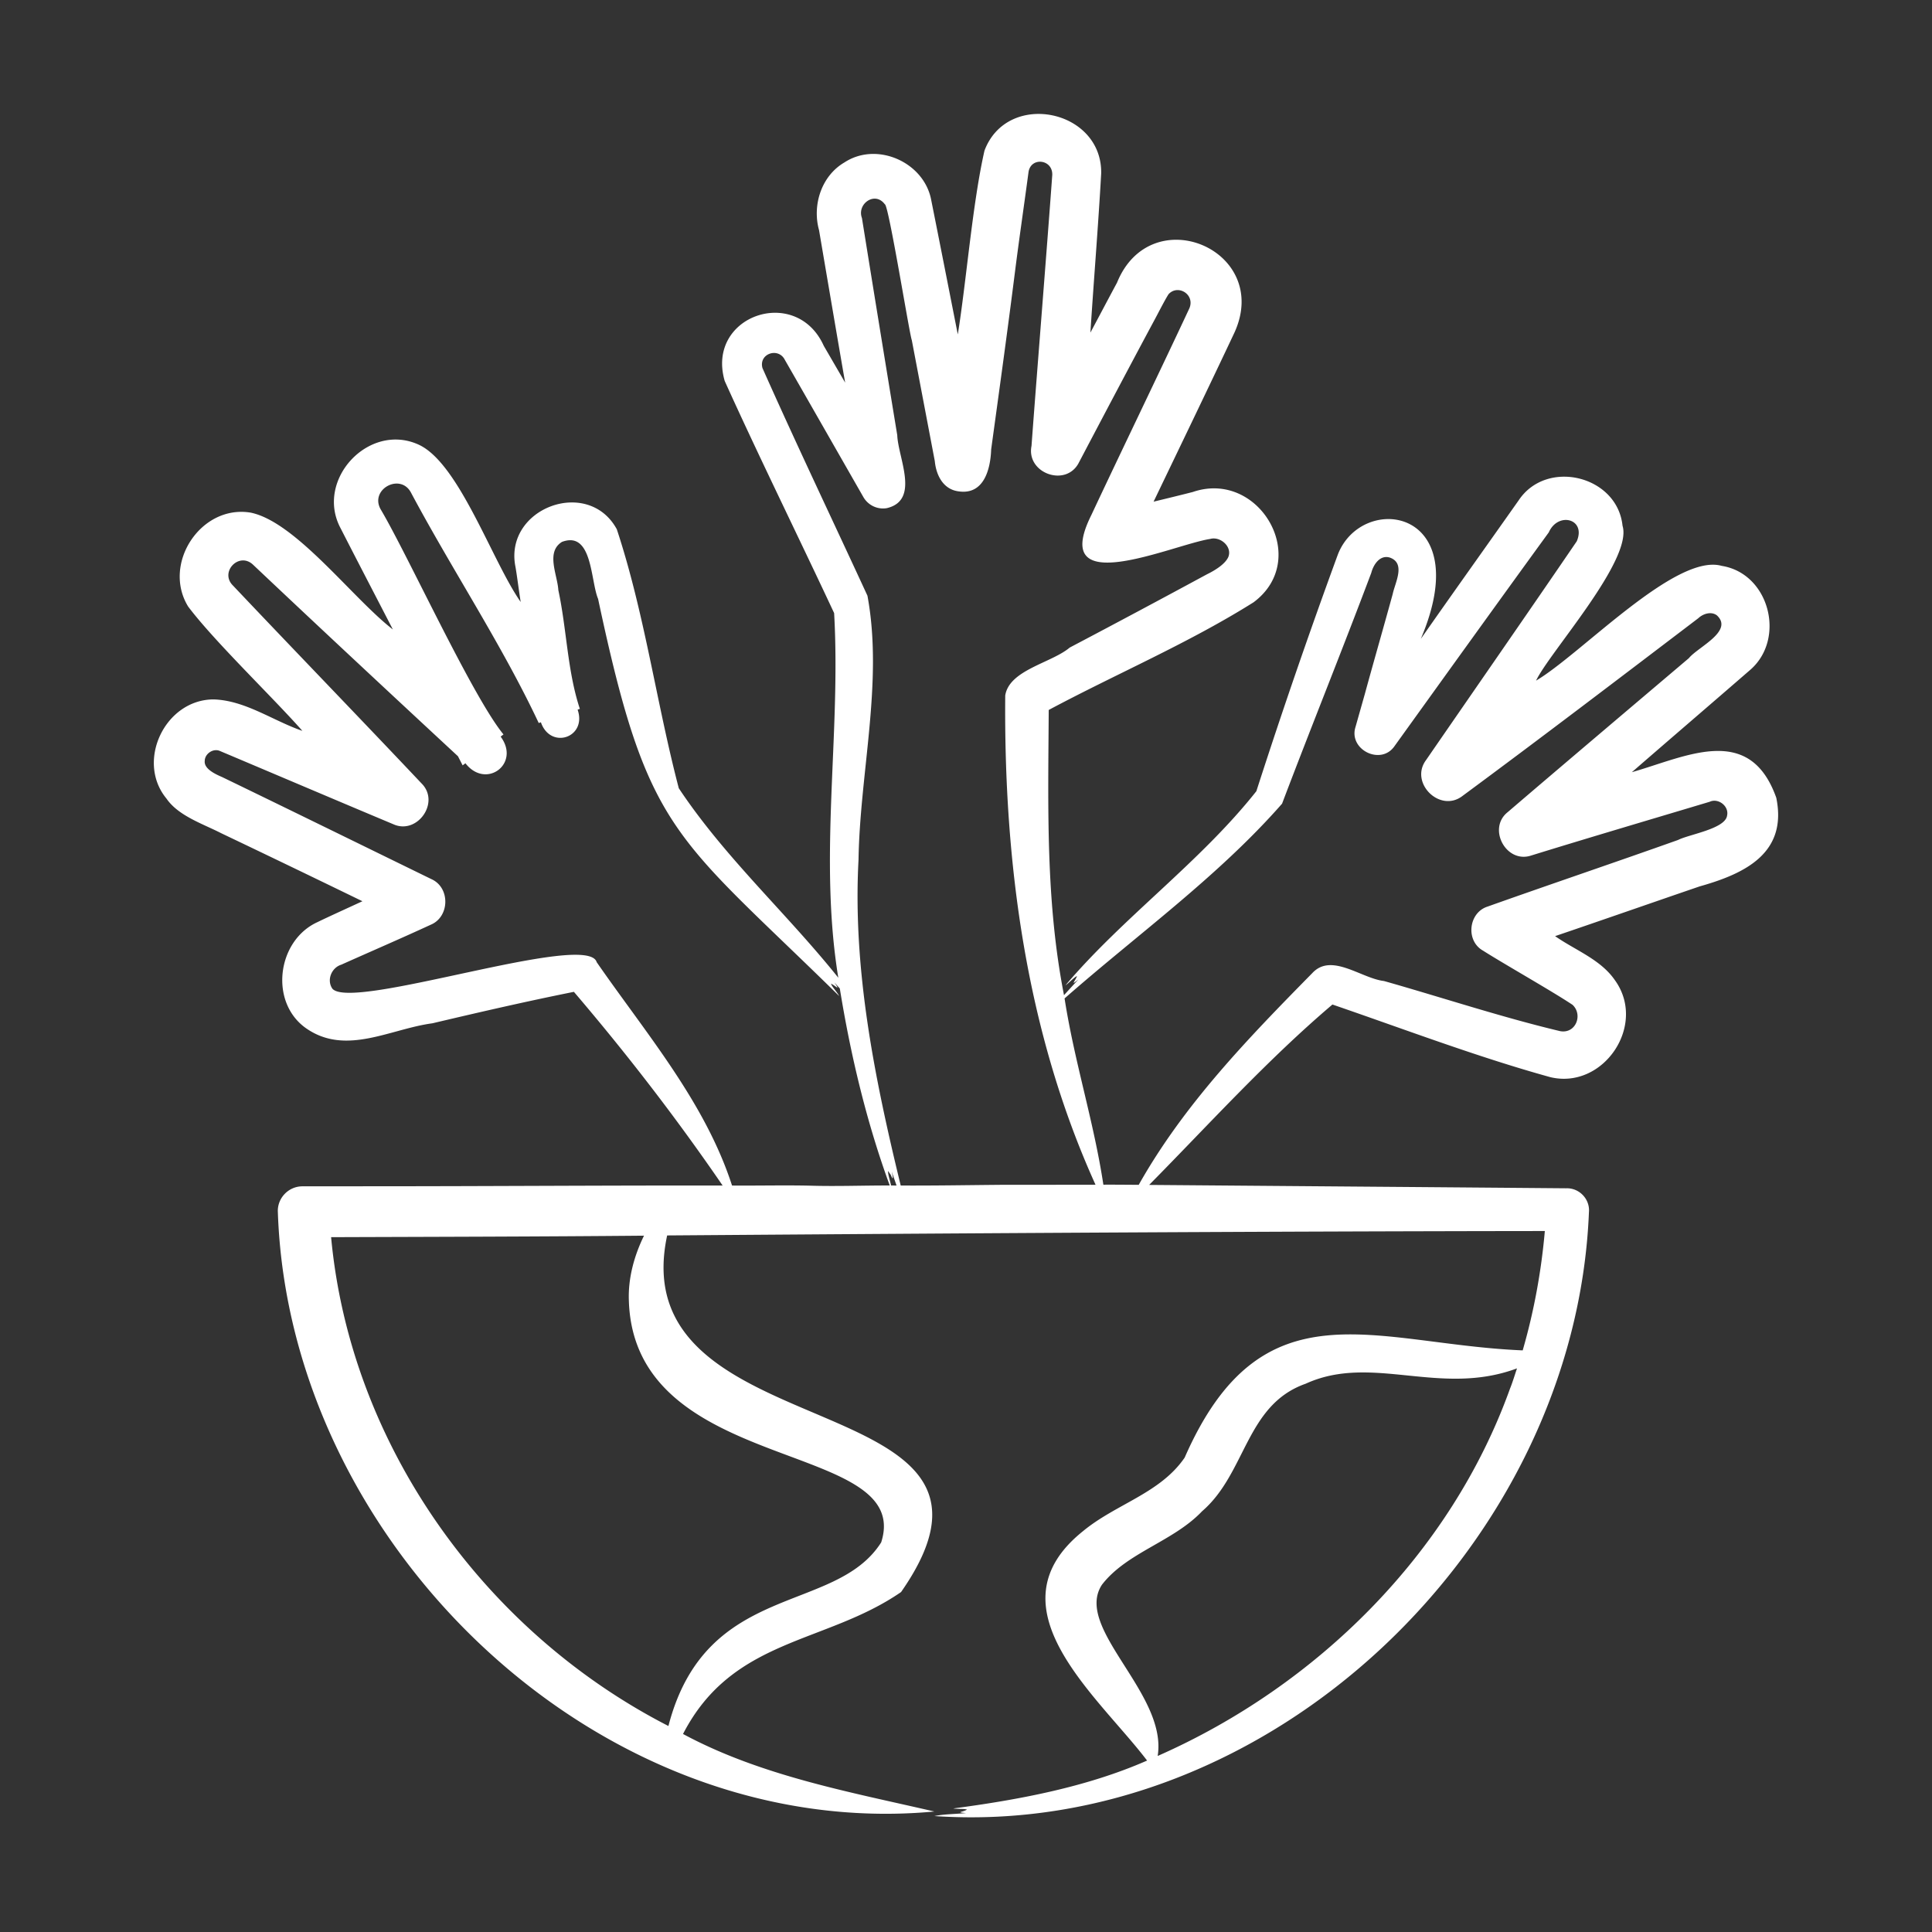 <svg xmlns="http://www.w3.org/2000/svg" version="1.1" xmlns:xlink="http://www.w3.org/1999/xlink" width="512" height="512" x="0" y="0" viewBox="0 0 500 500" style="enable-background:new 0 0 512 512" xml:space="preserve" class=""><rect x="0" y="0" width="500" height="500" fill="#333333" stroke="none"/><g><path d="M459.699 206.459c-6.897-19.398-23.234-10.656-37.381-6.613 10.177-8.842 20.583-17.752 30.773-26.601 9.103-8.094 4.778-24.84-7.501-26.796-11.932-3.387-36.437 22.852-48.058 29.696 3.431-7.272 25.128-31.233 22.378-40.082-1.346-12.976-19.645-17.434-26.879-6.577-8.271 11.727-17.105 24.113-25.323 35.85 14.489-34.036-15.209-37.987-21.47-21.833a1632.796 1632.796 0 0 0-21.094 61.261c-14.561 18.392-34.461 32.59-49.411 50.245.941-.638 2.153-2.017 2.999-2.41-.445 1.278-1.888 2.703.364.879a345.882 345.882 0 0 0-3.733 4.075c-4.784-24.44-4.1-48.837-3.956-73.814 17.547-9.377 36.185-17.283 53.02-27.869 14.966-11.152 1.471-34.432-15.733-28.543-3.167.814-6.98 1.739-10.147 2.503 6.178-12.858 14.911-30.974 20.961-43.831 9.608-21.32-21.623-34.538-30.43-12.837-1.686 3.119-5.191 9.757-6.885 12.918.883-13.718 2.021-27.475 2.793-41.203.287-16.605-24.31-21.574-30.202-5.898-3.105 13.632-4.683 33.783-6.908 47.57-2.107-10.693-4.739-24.094-6.887-34.819-1.846-9.775-14.069-15.207-22.466-9.684-5.968 3.493-8.35 11.065-6.558 17.515.811 4.774 6.035 35.471 6.764 39.467-1.582-2.709-3.96-6.815-5.538-9.526-7.143-15.876-30.575-7.809-25.634 9.102 8.575 18.995 19.427 41.045 28.315 60.063 1.781 31.569-4.046 62.92 1.079 94.364-13.427-16.781-29.298-31.021-41.283-49.04-5.812-22.206-8.846-45.257-16.039-67.019-7.407-13.626-29.217-5.472-26.24 9.658.358 1.921 1.044 7.325 1.369 9.165-7.393-10.547-15.892-35.78-26.31-40.674-12.937-6.03-27.008 9.062-20.299 21.593 4.429 8.672 9.061 17.538 13.518 26.183-10.374-8.006-25.066-27.795-36.763-30.225-12.907-2.175-23.003 13.23-16.213 24.295 6.681 8.911 22.117 23.71 29.565 32.178-7.625-2.62-14.802-7.913-23.012-8.14-12.545.058-20.123 16.017-12.167 25.657 3.113 4.542 9.581 6.592 14.263 9.017a5487.5 5487.5 0 0 1 36.455 17.559c-3.002 1.399-8.68 3.959-11.628 5.403-10.589 4.82-12.569 21.041-2.691 27.654 10.24 6.891 21.553-.015 32.415-1.465 12.148-2.868 24.375-5.686 36.632-8.142 13.73 16.086 26.525 32.662 38.494 50.127-29.353-.047-61.426.191-90.683.189l-18.04.015c-3.658-.012-6.618 3.105-6.383 6.765 2.961 85.843 82.917 163.15 169.905 155.033-22.033-5.091-44.913-9.231-65.05-20.064 12.838-24.924 36.868-23.228 56.428-36.733 38.252-54.767-72.686-35.715-60.535-92.29 74.989-.551 152.063-1.059 227.142-1.141-.911 10.409-2.819 20.848-5.73 30.887-38.409-1.59-67.449-17.946-87.479 27.745-6.338 9.276-17.794 11.987-26.325 19.049-24.621 19.732 3.83 42.561 16.598 59.362-15.791 6.932-33.462 10.177-50.161 12.395 1.04.194 2.729.02 3.559.291-1.103.686-3.105.658-.283.902-2.685.274-5.592.246-8.164.773 86.854 5.941 165.913-70.325 169.396-156.239.322-3.384-2.469-6.351-5.875-6.226-35.32-.299-72.505-.583-107.939-.873 15.516-15.711 30.52-32.326 47.433-46.685 18.431 6.317 37.543 13.593 56.408 18.799 13.725 3.277 25.109-13.508 16.671-25.133-3.716-5.369-10.241-7.716-15.454-11.367 12.299-4.18 25.082-8.651 37.406-12.87 11.679-3.282 22.784-8.583 19.837-22.94zm-68.914 152.933c-15.329 42.659-49.982 76.895-91.181 95.051 2.612-16.179-21.81-33.075-14.417-44.323 6.452-8.369 18.459-11.151 25.919-19.018 11.443-9.861 11.273-27.538 26.815-33.002 17.144-7.833 34.745 3.469 54.678-3.967-.584 1.726-1.133 3.575-1.814 5.259zm-228.038-22.85c1.31 45.512 73.877 35.861 65.304 62.625-11.89 18.747-45.343 9.98-55.065 47.52-47.704-24.452-82.321-72.813-87.295-126.508 26.593-.095 54.421-.141 80.98-.388-2.53 5.149-4.131 10.962-3.924 16.751zm46.961-29.69c-6.418-.153-13.757.022-20.256-.034-6.984-21.587-22.29-39.403-35.031-57.812-2.355-8.135-63.171 12.741-68.392 6.877-1.545-2.218-.255-5.437 2.292-6.222 7.671-3.436 15.5-6.806 23.151-10.339 4.916-2.036 5.102-9.621.156-11.815-17.936-8.755-36.128-17.683-54.08-26.375-1.674-.724-4.797-2.113-4.561-4.199.003-1.842 2.15-3.32 3.859-2.609 12.852 5.417 32.028 13.58 44.925 18.976 6.188 2.845 12.27-5.67 7.299-10.578-15.594-16.52-33.312-34.832-48.789-51.195-3.489-3.448 1.514-8.754 5.145-5.44 17.56 16.597 35.388 33.201 53.09 49.626l1.217 2.364.719-.544c5.313 6.841 14.323.127 9.112-6.9l.738-.559c-8.105-9.89-24.938-46.771-31.837-58.348-2.775-5.158 5.195-9.399 7.905-4.222 10.615 19.898 23.53 39.36 33.052 59.613l.559-.192c2.485 7.158 11.995 3.978 9.504-3.268l.583-.2c-3.24-9.755-3.396-20.629-5.573-30.743-.233-3.976-3.304-9.838.946-12.476 7.911-2.949 7.362 10.066 9.342 14.743 12.954 60.915 19.468 60.621 62.394 102.793-.523-1.012-1.809-2.322-2.126-3.204 1.246.562 2.523 2.098.904-.293l1.387 1.542c2.799 17.273 6.909 34.546 12.921 50.986-6.847-.021-13.667.253-20.555.047zm20.81-2.829c.821 1.957.508.302.256-.831l1.249 3.619c-.473-.005-.945-.005-1.417-.006-.254-1.256-.814-2.845-.787-3.763.227.337.466.659.699.981zm28.307 2.609c-8.571.076-17.153.225-25.722.181-6.7-27.584-12.451-55.732-10.918-84.3.351-22.582 6.428-46.121 2.309-68.343-9.053-19.632-18.396-39.18-27.17-58.919-1.022-3.74 4.128-5.469 5.801-2.109 6.777 11.806 13.563 23.7 20.322 35.506 1.186 2.063 3.575 3.283 6.057 2.858 8.659-2.044 2.916-13.01 2.706-18.875a15588.465 15588.465 0 0 1-9.141-56.207c-1.362-3.638 3.351-7.039 5.924-3.554.976.007 6.397 33.789 6.977 35.148l5.954 31.302c.343 3.633 2.153 7.39 6.266 7.857 6.479.884 8.15-5.789 8.326-10.893 2.097-15.292 4.222-30.572 6.154-45.884 1.092-8.633 2.365-17.28 3.513-25.886.608-3.946 6.238-3.331 6.144.728-1.344 18.689-3.988 51.367-5.372 70.162-1.427 7.094 9.023 10.844 12.297 4.239 5.723-10.876 13.355-25.346 19.233-36.29.923-1.667 2.908-5.627 3.935-7.211 2.429-2.656 6.874.061 5.406 3.611-6.785 14.568-18.542 38.917-25.366 53.496-11.231 22.46 21.052 7.71 30.714 6.232 2.613-.76 5.812 2.002 4.707 4.684-.852 1.895-3.582 3.518-5.56 4.483a3493.874 3493.874 0 0 1-35.481 18.944c-4.729 3.994-15.63 5.756-16.687 12.392-.37 43.299 5.378 86.91 23.363 126.622-8.231.019-16.462.016-24.691.026zm188.144-95.557c-.466 3.428-9.843 4.856-12.674 6.302-16.28 5.801-33.151 11.492-49.334 17.253-4.91 1.57-5.716 8.847-1.148 11.398 5.512 3.503 17.964 10.539 23.168 14.026 2.761 2.597.797 7.599-3.27 6.794-15.195-3.624-30.392-8.669-45.53-12.96-5.914-.689-13.604-7.412-18.559-2.05-16.657 16.937-33.165 33.933-44.92 54.796-1.978-.015-7.25-.06-9.149-.036-2.502-16.476-7.486-31.764-10.041-48.204 18.833-16.547 39.759-31.557 56.286-50.403 7.577-19.997 15.562-39.712 23.094-59.746.559-2.184 2.286-4.739 4.823-3.937 4.145 1.49 1.324 6.505.716 9.435-2.116 7.735-5.113 18.171-7.194 25.801l-2.434 8.602c-1.858 5.866 6.629 10.101 10.143 4.888 13.272-18.436 26.523-36.888 39.881-55.26 2.415-5.435 9.737-3.508 7.238 2.31-11.891 17.437-26.984 39.18-39.023 56.651-4.332 5.865 3.68 13.812 9.524 9.2 20.402-15.065 40.844-30.657 60.949-45.938 1.269-1.202 3.417-1.839 4.839-.722 4.365 4.087-5.004 8.22-7.263 11.047-12.174 10.32-35.053 29.699-46.909 39.869-5.311 4.231-.382 13.448 6.173 11.191 15.339-4.741 30.735-9.275 46.113-13.885 2.202-1.043 5.056 1.128 4.501 3.578z" fill="#ffffff" opacity="1" data-original="#000000" class=""></path></g></svg>